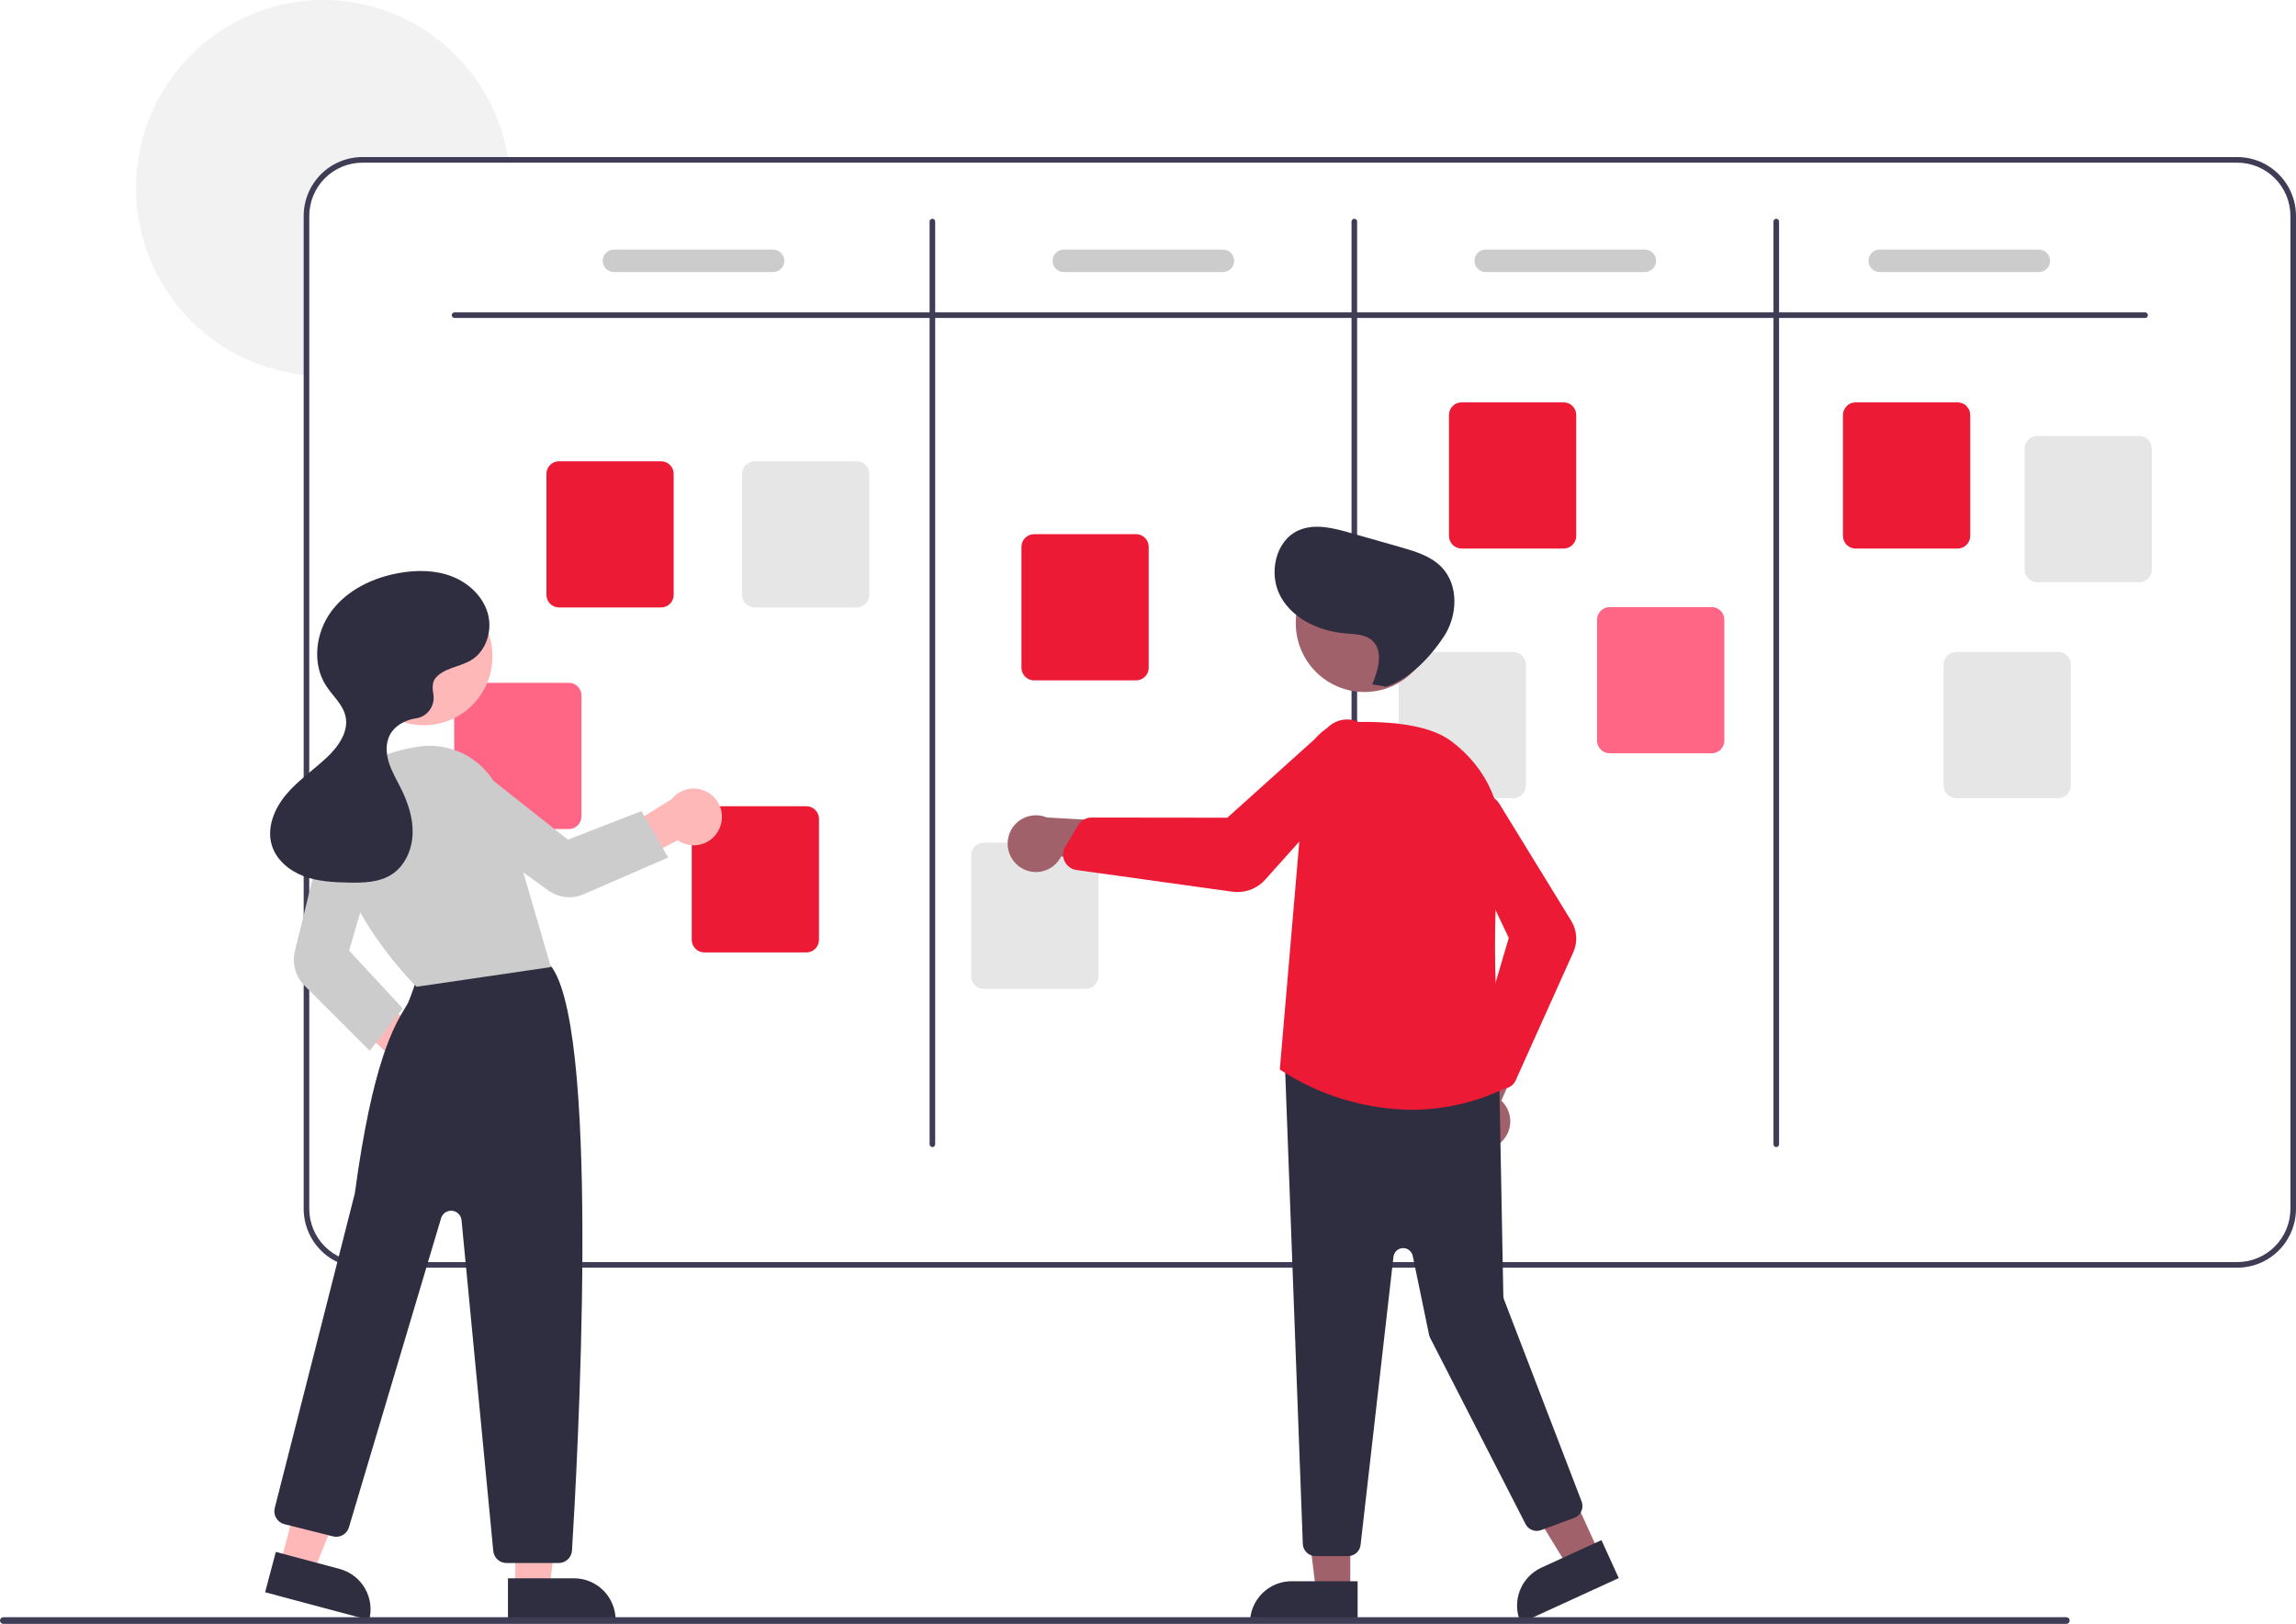 <svg width="601" height="425" viewBox="0 0 601 425" fill="none" xmlns="http://www.w3.org/2000/svg">
<g clip-path="url(#clip0_103_2428)">
<path d="M133.176 42.573H94.85C91.165 42.576 87.632 44.047 85.026 46.661C82.421 49.276 80.956 52.821 80.952 56.519V98.218C80.462 98.189 79.972 98.145 79.49 98.086C70.409 97.127 61.777 93.642 54.565 88.023C47.353 82.405 41.849 74.876 38.673 66.286C35.497 57.696 34.775 48.386 36.589 39.407C38.403 30.427 42.681 22.135 48.94 15.464C55.199 8.794 63.191 4.011 72.013 1.654C80.836 -0.702 90.14 -0.538 98.875 2.128C107.61 4.793 115.429 9.855 121.451 16.742C127.473 23.629 131.458 32.067 132.957 41.105C133.038 41.589 133.111 42.081 133.176 42.573Z" fill="#F2F2F2"/>
<path d="M585.64 41.105H94.849C90.777 41.109 86.873 42.735 83.993 45.624C81.113 48.514 79.494 52.432 79.489 56.519V316.359C79.494 320.446 81.113 324.364 83.993 327.254C86.873 330.144 90.777 331.769 94.849 331.774H585.64C589.712 331.769 593.617 330.144 596.496 327.254C599.376 324.364 600.996 320.446 601 316.359V56.519C600.996 52.432 599.376 48.514 596.496 45.624C593.617 42.735 589.712 41.109 585.64 41.105ZM599.537 316.359C599.534 320.057 598.069 323.602 595.463 326.217C592.858 328.832 589.325 330.302 585.64 330.306H94.849C91.165 330.302 87.632 328.832 85.026 326.217C82.421 323.602 80.956 320.057 80.952 316.359V56.519C80.956 52.821 82.421 49.276 85.026 46.661C87.632 44.047 91.165 42.576 94.849 42.573H585.64C589.325 42.576 592.858 44.047 595.463 46.661C598.069 49.276 599.534 52.821 599.537 56.519V316.359Z" fill="#3F3D56"/>
<path d="M561.503 83.215H118.987C118.793 83.215 118.607 83.137 118.47 83C118.332 82.862 118.255 82.675 118.255 82.481C118.255 82.286 118.332 82.099 118.47 81.962C118.607 81.824 118.793 81.747 118.987 81.747H561.503C561.697 81.747 561.883 81.824 562.02 81.962C562.157 82.099 562.234 82.286 562.234 82.481C562.234 82.675 562.157 82.862 562.02 83C561.883 83.137 561.697 83.215 561.503 83.215Z" fill="#3F3D56"/>
<path d="M244.062 300.211C243.868 300.211 243.681 300.134 243.544 299.996C243.407 299.858 243.33 299.672 243.33 299.477V57.987C243.33 57.792 243.407 57.606 243.544 57.468C243.681 57.33 243.868 57.253 244.062 57.253C244.255 57.253 244.442 57.33 244.579 57.468C244.716 57.606 244.793 57.792 244.793 57.987V299.477C244.793 299.672 244.716 299.858 244.579 299.996C244.442 300.134 244.255 300.211 244.062 300.211Z" fill="#3F3D56"/>
<path d="M354.508 300.211C354.314 300.211 354.128 300.134 353.991 299.996C353.853 299.858 353.776 299.672 353.776 299.477V57.987C353.776 57.792 353.853 57.606 353.991 57.468C354.128 57.33 354.314 57.253 354.508 57.253C354.702 57.253 354.888 57.33 355.025 57.468C355.162 57.606 355.239 57.792 355.239 57.987V299.477C355.239 299.672 355.162 299.858 355.025 299.996C354.888 300.134 354.702 300.211 354.508 300.211Z" fill="#3F3D56"/>
<path d="M464.954 300.211C464.76 300.211 464.574 300.134 464.436 299.996C464.299 299.858 464.222 299.672 464.222 299.477V57.987C464.222 57.792 464.299 57.606 464.436 57.468C464.574 57.33 464.76 57.253 464.954 57.253C465.148 57.253 465.334 57.33 465.471 57.468C465.608 57.606 465.685 57.792 465.685 57.987V299.477C465.685 299.672 465.608 299.858 465.471 299.996C465.334 300.134 465.148 300.211 464.954 300.211Z" fill="#3F3D56"/>
<path d="M173.051 158.978H146.324C145.452 158.977 144.615 158.629 143.998 158.009C143.381 157.39 143.034 156.551 143.033 155.675V124.024C143.034 123.149 143.381 122.309 143.998 121.69C144.615 121.071 145.452 120.722 146.324 120.721H173.051C173.923 120.722 174.76 121.071 175.377 121.69C175.994 122.309 176.341 123.149 176.342 124.024V155.675C176.341 156.551 175.994 157.39 175.377 158.009C174.76 158.629 173.923 158.977 173.051 158.978Z" fill="#EC1A34"/>
<path d="M211.085 249.261H184.359C183.486 249.26 182.65 248.912 182.032 248.293C181.415 247.674 181.068 246.834 181.067 245.958V214.308C181.068 213.432 181.415 212.593 182.032 211.973C182.65 211.354 183.486 211.006 184.359 211.005H211.085C211.958 211.006 212.795 211.354 213.412 211.973C214.029 212.593 214.376 213.432 214.377 214.308V245.958C214.376 246.834 214.029 247.674 213.412 248.293C212.795 248.912 211.958 249.26 211.085 249.261Z" fill="#EC1A34"/>
<path d="M297.394 178.062H270.668C269.795 178.061 268.959 177.713 268.342 177.094C267.725 176.474 267.377 175.635 267.376 174.759V143.109C267.377 142.233 267.725 141.393 268.342 140.774C268.959 140.155 269.795 139.807 270.668 139.806H297.394C298.267 139.807 299.104 140.155 299.721 140.774C300.338 141.393 300.685 142.233 300.686 143.109V174.759C300.685 175.635 300.338 176.474 299.721 177.094C299.104 177.713 298.267 178.061 297.394 178.062Z" fill="#EC1A34"/>
<path d="M409.303 143.564H382.577C381.704 143.563 380.867 143.214 380.25 142.595C379.633 141.976 379.286 141.136 379.285 140.26V108.61C379.286 107.734 379.633 106.895 380.25 106.276C380.867 105.656 381.704 105.308 382.577 105.307H409.303C410.176 105.308 411.012 105.656 411.629 106.276C412.246 106.895 412.594 107.734 412.595 108.61V140.261C412.594 141.136 412.246 141.976 411.629 142.595C411.012 143.214 410.176 143.563 409.303 143.564Z" fill="#EC1A34"/>
<path d="M512.435 143.564H485.708C484.836 143.563 483.999 143.214 483.382 142.595C482.765 141.976 482.418 141.136 482.417 140.26V108.61C482.418 107.734 482.765 106.895 483.382 106.276C483.999 105.656 484.836 105.308 485.708 105.307H512.435C513.308 105.308 514.144 105.656 514.761 106.276C515.378 106.895 515.725 107.734 515.726 108.61V140.261C515.725 141.136 515.378 141.976 514.761 142.595C514.144 143.214 513.308 143.563 512.435 143.564Z" fill="#EC1A34"/>
<path d="M559.978 152.372H533.252C532.379 152.371 531.543 152.022 530.926 151.403C530.308 150.784 529.961 149.944 529.96 149.069V117.418C529.961 116.543 530.308 115.703 530.926 115.084C531.543 114.465 532.379 114.116 533.252 114.115H559.978C560.851 114.116 561.688 114.465 562.305 115.084C562.922 115.703 563.269 116.543 563.27 117.418V149.069C563.269 149.944 562.922 150.784 562.305 151.403C561.688 152.022 560.851 152.371 559.978 152.372Z" fill="#E6E6E6"/>
<path d="M538.767 208.891H512.04C511.168 208.89 510.331 208.541 509.714 207.922C509.097 207.303 508.75 206.463 508.749 205.588V173.937C508.75 173.062 509.097 172.222 509.714 171.603C510.331 170.984 511.168 170.635 512.04 170.634H538.767C539.64 170.635 540.476 170.984 541.093 171.603C541.71 172.222 542.057 173.062 542.058 173.937V205.588C542.057 206.463 541.71 207.303 541.093 207.922C540.476 208.541 539.64 208.89 538.767 208.891Z" fill="#E6E6E6"/>
<path d="M448.069 197.146H421.343C420.47 197.145 419.633 196.797 419.016 196.178C418.399 195.559 418.052 194.719 418.051 193.843V162.193C418.052 161.317 418.399 160.478 419.016 159.858C419.633 159.239 420.47 158.891 421.343 158.89H448.069C448.942 158.891 449.778 159.239 450.396 159.858C451.013 160.478 451.36 161.317 451.361 162.193V193.843C451.36 194.719 451.013 195.559 450.396 196.178C449.778 196.797 448.942 197.145 448.069 197.146Z" fill="#FF6584"/>
<path d="M396.138 208.891H369.411C368.538 208.89 367.702 208.541 367.085 207.922C366.468 207.303 366.121 206.463 366.12 205.588V173.937C366.121 173.062 366.468 172.222 367.085 171.603C367.702 170.984 368.538 170.635 369.411 170.634H396.138C397.01 170.635 397.847 170.984 398.464 171.603C399.081 172.222 399.428 173.062 399.429 173.937V205.588C399.428 206.463 399.081 207.303 398.464 207.922C397.847 208.541 397.01 208.89 396.138 208.891Z" fill="#E6E6E6"/>
<path d="M284.228 258.803H257.502C256.629 258.802 255.793 258.454 255.176 257.835C254.558 257.216 254.211 256.376 254.21 255.5V223.85C254.211 222.974 254.558 222.135 255.176 221.515C255.793 220.896 256.629 220.548 257.502 220.547H284.228C285.101 220.548 285.938 220.896 286.555 221.515C287.172 222.135 287.519 222.974 287.52 223.85V255.5C287.519 256.376 287.172 257.216 286.555 257.835C285.938 258.454 285.101 258.802 284.228 258.803Z" fill="#E6E6E6"/>
<path d="M148.913 216.965H122.187C121.314 216.964 120.478 216.615 119.861 215.996C119.244 215.377 118.896 214.537 118.896 213.662V182.011C118.896 181.136 119.244 180.296 119.861 179.677C120.478 179.058 121.314 178.709 122.187 178.708H148.913C149.786 178.709 150.623 179.058 151.24 179.677C151.857 180.296 152.204 181.136 152.205 182.011V213.662C152.204 214.537 151.857 215.377 151.24 215.996C150.623 216.615 149.786 216.964 148.913 216.965Z" fill="#FF6584"/>
<path d="M224.251 158.978H197.524C196.652 158.977 195.815 158.629 195.198 158.009C194.581 157.39 194.234 156.551 194.233 155.675V124.024C194.234 123.149 194.581 122.309 195.198 121.69C195.815 121.071 196.652 120.722 197.524 120.721H224.251C225.124 120.722 225.96 121.071 226.577 121.69C227.194 122.309 227.541 123.149 227.542 124.024V155.675C227.541 156.551 227.194 157.39 226.577 158.009C225.96 158.629 225.124 158.977 224.251 158.978Z" fill="#E6E6E6"/>
<path d="M202.37 71.199H160.678C159.902 71.199 159.158 70.89 158.609 70.339C158.061 69.789 157.752 69.042 157.752 68.263C157.752 67.484 158.061 66.738 158.609 66.187C159.158 65.636 159.902 65.327 160.678 65.327H202.37C203.146 65.327 203.89 65.636 204.439 66.187C204.987 66.738 205.295 67.484 205.295 68.263C205.295 69.042 204.987 69.789 204.439 70.339C203.89 70.89 203.146 71.199 202.37 71.199Z" fill="#CCCCCC"/>
<path d="M320.131 71.199H278.439C277.663 71.199 276.919 70.89 276.37 70.339C275.821 69.789 275.513 69.042 275.513 68.263C275.513 67.484 275.821 66.738 276.37 66.187C276.919 65.636 277.663 65.327 278.439 65.327H320.131C320.906 65.327 321.651 65.636 322.199 66.187C322.748 66.738 323.056 67.484 323.056 68.263C323.056 69.042 322.748 69.789 322.199 70.339C321.651 70.89 320.906 71.199 320.131 71.199Z" fill="#CCCCCC"/>
<path d="M430.576 71.199H388.885C388.109 71.199 387.365 70.89 386.816 70.339C386.267 69.789 385.959 69.042 385.959 68.263C385.959 67.484 386.267 66.738 386.816 66.187C387.365 65.636 388.109 65.327 388.885 65.327H430.576C431.352 65.327 432.096 65.636 432.645 66.187C433.194 66.738 433.502 67.484 433.502 68.263C433.502 69.042 433.194 69.789 432.645 70.339C432.096 70.89 431.352 71.199 430.576 71.199Z" fill="#CCCCCC"/>
<path d="M533.708 71.199H492.017C491.241 71.199 490.496 70.89 489.948 70.339C489.399 69.789 489.091 69.042 489.091 68.263C489.091 67.484 489.399 66.738 489.948 66.187C490.496 65.636 491.241 65.327 492.017 65.327H533.708C534.484 65.327 535.228 65.636 535.777 66.187C536.326 66.738 536.634 67.484 536.634 68.263C536.634 69.042 536.326 69.789 535.777 70.339C535.228 70.89 534.484 71.199 533.708 71.199Z" fill="#CCCCCC"/>
<path d="M108.99 286.185C107.92 286.08 106.886 285.74 105.96 285.191C105.035 284.641 104.241 283.895 103.635 283.004C103.028 282.113 102.623 281.099 102.449 280.034C102.275 278.97 102.335 277.879 102.627 276.841L83.878 259.326L93.791 256.803L112.227 271.809C113.934 272.415 115.359 273.629 116.234 275.22C117.108 276.81 117.371 278.668 116.972 280.44C116.573 282.212 115.54 283.775 114.069 284.834C112.598 285.893 110.791 286.374 108.99 286.185Z" fill="#FFB8B8"/>
<path d="M134.879 415.636H143.846L148.112 380.927H134.877L134.879 415.636Z" fill="#FFB8B8"/>
<path d="M161.14 423.991L132.958 423.993L132.957 413.066L150.251 413.065C153.139 413.065 155.908 414.216 157.951 416.265C159.993 418.314 161.14 421.093 161.14 423.991Z" fill="#2F2E41"/>
<path d="M73.395 409.139L82.061 411.454L95.082 379.014L82.293 375.598L73.395 409.139Z" fill="#FFB8B8"/>
<path d="M96.632 423.994L69.398 416.719L72.198 406.16L88.91 410.624C91.701 411.369 94.082 413.197 95.53 415.704C96.978 418.212 97.375 421.194 96.632 423.994Z" fill="#2F2E41"/>
<path d="M146.258 409.065H132.574C131.71 409.068 130.876 408.746 130.236 408.163C129.597 407.58 129.197 406.777 129.118 405.914L120.811 319.35C120.75 318.715 120.471 318.121 120.022 317.67C119.573 317.219 118.982 316.938 118.349 316.876C117.716 316.814 117.082 316.975 116.554 317.33C116.027 317.686 115.638 318.215 115.456 318.826L91.338 399.713C91.084 400.573 90.507 401.301 89.731 401.745C88.954 402.189 88.036 402.314 87.169 402.096L74.44 398.902C73.996 398.79 73.578 398.592 73.21 398.318C72.843 398.044 72.533 397.699 72.299 397.304C72.064 396.91 71.91 396.472 71.845 396.017C71.78 395.562 71.805 395.099 71.919 394.654C72.127 393.839 92.699 313.158 92.879 312.329C97.54 277.854 103.117 268.615 106.113 263.653C106.361 263.242 106.589 262.864 106.794 262.508C107.051 262.061 108.631 257.63 109.634 254.753C109.765 254.285 109.99 253.849 110.297 253.473C110.603 253.097 110.984 252.788 111.415 252.567C124.004 246.107 138.732 250.579 142.947 252.104C143.645 252.351 144.245 252.818 144.657 253.436C157.299 272.573 151.095 383.717 149.723 405.803C149.666 406.687 149.276 407.515 148.632 408.121C147.989 408.727 147.14 409.064 146.258 409.065Z" fill="#2F2E41"/>
<path d="M110.947 189.805C120.868 189.805 128.911 181.733 128.911 171.777C128.911 161.82 120.868 153.749 110.947 153.749C101.025 153.749 92.982 161.82 92.982 171.777C92.982 181.733 101.025 189.805 110.947 189.805Z" fill="#FFB8B8"/>
<path d="M109.043 258.253L108.914 258.128C108.672 257.893 84.736 234.36 87.834 212.601C89.159 203.294 96.662 197.347 109.534 195.403C114.262 194.698 119.086 195.73 123.117 198.308C127.148 200.887 130.116 204.839 131.476 209.438L144.203 253.1L109.043 258.253Z" fill="#CCCCCC"/>
<path d="M96.792 274.991L79.736 257.983C78.57 256.813 77.724 255.362 77.278 253.769C76.832 252.177 76.802 250.495 77.191 248.887L85.448 215.182C85.695 214.172 86.147 213.224 86.774 212.396C87.401 211.568 88.191 210.878 89.095 210.369C89.998 209.86 90.997 209.542 92.028 209.436C93.058 209.329 94.1 209.437 95.088 209.75C96.972 210.36 98.544 211.68 99.474 213.433C100.404 215.186 100.617 217.233 100.069 219.141L91.376 248.793L105.433 263.94L96.792 274.991Z" fill="#CCCCCC"/>
<path d="M188.274 216.946C187.823 217.926 187.163 218.794 186.342 219.49C185.52 220.187 184.556 220.693 183.518 220.975C182.48 221.257 181.394 221.307 180.334 221.122C179.275 220.937 178.269 220.521 177.387 219.903L154.618 231.746L155.625 221.686L175.81 209.15C176.942 207.732 178.553 206.781 180.337 206.475C182.122 206.17 183.956 206.532 185.492 207.493C187.029 208.454 188.16 209.947 188.673 211.689C189.186 213.432 189.044 215.302 188.274 216.946Z" fill="#FFB8B8"/>
<path d="M174.901 224.435L152.705 234.06C151.227 234.696 149.612 234.94 148.013 234.767C146.415 234.595 144.888 234.014 143.579 233.078L115.353 212.783C114.511 212.177 113.801 211.405 113.269 210.513C112.736 209.621 112.391 208.628 112.256 207.597C112.12 206.566 112.197 205.518 112.482 204.518C112.766 203.518 113.252 202.587 113.91 201.783C115.173 200.255 116.98 199.28 118.947 199.065C120.914 198.85 122.887 199.412 124.449 200.632L148.651 219.748L167.888 212.279L174.901 224.435Z" fill="#CCCCCC"/>
<path d="M113.925 177.554C116.141 174.767 120.281 174.617 123.326 172.779C127.313 170.371 128.962 164.991 127.677 160.502C126.392 156.013 122.602 152.515 118.257 150.842C113.912 149.169 109.078 149.148 104.495 149.957C97.67 151.161 90.951 154.358 86.789 159.917C82.627 165.476 81.568 173.618 85.34 179.451C87.073 182.132 89.75 184.344 90.442 187.464C91.351 191.559 88.488 195.509 85.421 198.361C81.927 201.61 77.919 204.331 74.858 207.994C71.797 211.656 69.756 216.659 71.153 221.229C72.323 225.058 75.728 227.879 79.463 229.292C83.197 230.704 87.264 230.909 91.254 230.987C95.129 231.063 99.244 230.968 102.508 228.872C106.002 226.628 107.868 222.37 108.006 218.209C108.143 214.048 106.758 209.971 104.901 206.249C103.794 204.03 102.507 201.879 101.772 199.51C101.036 197.141 100.909 194.453 102.087 192.271C103.325 189.977 105.83 188.594 108.38 188.091C108.513 188.065 108.653 188.042 108.799 188.021C109.525 187.926 110.224 187.685 110.854 187.312C111.484 186.939 112.033 186.441 112.466 185.849C112.899 185.257 113.207 184.583 113.374 183.868C113.54 183.153 113.559 182.411 113.432 181.688C113.141 180.063 113.166 178.507 113.925 177.554Z" fill="#2F2E41"/>
<path d="M353.449 416.405H344.482L340.216 381.695L353.45 381.696L353.449 416.405Z" fill="#A0616A"/>
<path d="M338.076 413.834H355.37V424.761H327.188C327.187 423.326 327.469 421.905 328.016 420.579C328.564 419.254 329.366 418.049 330.377 417.034C331.388 416.02 332.588 415.215 333.909 414.666C335.23 414.116 336.646 413.834 338.076 413.834Z" fill="#2F2E41"/>
<path d="M418.513 406.212L410.357 409.95L392.105 380.157L404.144 374.639L418.513 406.212Z" fill="#A0616A"/>
<path d="M403.466 410.282L419.197 403.072L423.721 413.011L398.086 424.761C397.492 423.456 397.16 422.046 397.109 420.612C397.057 419.178 397.288 417.748 397.788 416.404C398.288 415.059 399.046 413.826 400.021 412.776C400.995 411.726 402.166 410.878 403.466 410.282Z" fill="#2F2E41"/>
<path d="M392.399 299.372C393.259 298.723 393.965 297.893 394.47 296.94C394.975 295.988 395.266 294.935 395.322 293.858C395.378 292.78 395.197 291.703 394.794 290.703C394.39 289.703 393.773 288.804 392.985 288.069L403.526 264.067L390.135 266.345L382.178 288.788C381.036 290.198 380.448 291.978 380.527 293.794C380.605 295.609 381.344 297.332 382.604 298.636C383.864 299.941 385.557 300.736 387.363 300.872C389.168 301.007 390.96 300.474 392.399 299.372Z" fill="#A0616A"/>
<path d="M352.877 407.253H344.311C343.48 407.25 342.681 406.933 342.072 406.365C341.464 405.798 341.091 405.021 341.028 404.189L336.356 278.997C336.322 278.517 336.392 278.036 336.562 277.586C336.732 277.136 336.998 276.729 337.341 276.393C337.684 276.058 338.096 275.801 338.548 275.642C339 275.482 339.482 275.424 339.959 275.47L389.502 280.75C390.305 280.829 391.051 281.201 391.599 281.796C392.147 282.39 392.458 283.166 392.474 283.975L393.512 339.199C393.517 339.499 393.575 339.795 393.683 340.075L414.006 392.963C414.163 393.371 414.237 393.807 414.225 394.245C414.212 394.682 414.113 395.113 413.934 395.512C413.754 395.911 413.496 396.27 413.177 396.569C412.857 396.867 412.482 397.098 412.073 397.25L403.392 400.46C402.638 400.738 401.808 400.731 401.059 400.438C400.311 400.145 399.694 399.588 399.327 398.871L374.361 350.155C374.225 349.891 374.126 349.608 374.065 349.317L369.801 328.696C369.677 328.098 369.345 327.564 368.864 327.189C368.384 326.814 367.786 326.624 367.178 326.651C366.57 326.679 365.992 326.923 365.547 327.34C365.102 327.756 364.82 328.318 364.751 328.925L356.147 404.325C356.056 405.131 355.672 405.875 355.069 406.415C354.465 406.955 353.685 407.253 352.877 407.253Z" fill="#2F2E41"/>
<path d="M357.143 181.109C367.065 181.109 375.108 173.038 375.108 163.081C375.108 153.125 367.065 145.053 357.143 145.053C347.221 145.053 339.178 153.125 339.178 163.081C339.178 173.038 347.221 181.109 357.143 181.109Z" fill="#A0616A"/>
<path d="M369.463 290.445C357.28 290.31 345.388 286.695 335.179 280.023L335.004 279.902L335.022 279.689L341.894 199.377C342.131 196.652 343.343 194.105 345.306 192.208C347.269 190.31 349.85 189.191 352.572 189.055C361.478 188.644 373.44 189.162 379.844 193.948C389.521 201.182 394.186 212.074 392.641 223.832C389.437 248.215 393.066 281.106 393.491 284.776L393.521 285.041L393.28 285.152C385.82 288.635 377.691 290.441 369.463 290.445Z" fill="#EC1A34"/>
<path d="M393.408 284.912C392.901 284.912 392.4 284.805 391.937 284.6C391.474 284.395 391.058 284.096 390.715 283.722L386.786 279.42C386.361 278.952 386.064 278.383 385.921 277.766C385.779 277.15 385.798 276.507 385.974 275.9L394.935 245.465L381.301 216.733C380.665 215.388 380.509 213.864 380.86 212.418C381.169 211.148 381.855 210.002 382.826 209.131C383.798 208.26 385.01 207.705 386.302 207.539C387.594 207.374 388.906 207.605 390.065 208.203C391.223 208.801 392.174 209.737 392.792 210.888L411.293 241.013C412.045 242.235 412.486 243.624 412.577 245.057C412.669 246.49 412.409 247.924 411.82 249.233L396.745 282.752C396.497 283.306 396.115 283.789 395.634 284.158C395.153 284.527 394.588 284.77 393.99 284.865C393.797 284.897 393.603 284.912 393.408 284.912Z" fill="#EC1A34"/>
<path d="M266.781 226.775C267.644 227.419 268.637 227.865 269.69 228.082C270.743 228.3 271.831 228.282 272.877 228.032C273.923 227.782 274.901 227.304 275.743 226.633C276.586 225.962 277.271 225.114 277.751 224.149L303.672 227.523L297.715 215.273L274.013 213.947C272.344 213.245 270.475 213.182 268.763 213.77C267.05 214.358 265.611 215.556 264.72 217.137C263.828 218.719 263.546 220.573 263.925 222.349C264.305 224.125 265.321 225.7 266.781 226.775Z" fill="#A0616A"/>
<path d="M323.914 233.465C323.463 233.465 323.012 233.434 322.565 233.372L281.787 227.696C281.12 227.604 280.487 227.347 279.945 226.948C279.402 226.55 278.966 226.022 278.678 225.412C278.584 225.216 278.507 225.012 278.445 224.803C278.287 224.262 278.243 223.693 278.316 223.133C278.388 222.573 278.575 222.034 278.866 221.551L282.24 215.936C282.603 215.336 283.114 214.84 283.723 214.495C284.332 214.149 285.019 213.967 285.719 213.965H285.724L321.269 214.006L347.815 190.138C349.05 189.03 350.628 188.382 352.282 188.303C353.735 188.235 355.174 188.611 356.41 189.381C357.645 190.151 358.619 191.279 359.203 192.615C359.787 193.952 359.954 195.435 359.681 196.869C359.408 198.302 358.709 199.619 357.675 200.646L331.186 230.21C330.269 231.235 329.148 232.054 327.895 232.614C326.642 233.175 325.286 233.465 323.914 233.465Z" fill="#EC1A34"/>
<path d="M359.185 179.119C360.827 175.306 362.216 170.229 359.068 167.533C357.241 165.969 354.61 165.966 352.217 165.771C345.475 165.223 338.536 162.11 335.24 156.183C331.945 150.255 333.785 141.44 340.002 138.766C344.193 136.963 348.997 138.191 353.383 139.44L366.553 143.187C370.466 144.301 374.575 145.529 377.392 148.473C381.885 153.169 381.549 161.107 377.981 166.543C374.412 171.98 369.038 177.649 362.886 179.714L359.185 179.119Z" fill="#2F2E41"/>
<path d="M540.883 425H0.871C0.756 425 0.643 424.978 0.537 424.934C0.431 424.89 0.335 424.826 0.254 424.745C0.172 424.664 0.108 424.567 0.064 424.461C0.02 424.355 -0.002 424.241 -0.002 424.126C-0.002 424.011 0.02 423.897 0.064 423.791C0.108 423.685 0.172 423.588 0.254 423.507C0.335 423.426 0.431 423.362 0.537 423.318C0.643 423.274 0.756 423.252 0.871 423.252H540.883C540.997 423.252 541.111 423.274 541.217 423.318C541.323 423.362 541.419 423.426 541.5 423.507C541.581 423.588 541.646 423.685 541.689 423.791C541.733 423.897 541.756 424.011 541.756 424.126C541.756 424.241 541.733 424.355 541.689 424.461C541.646 424.567 541.581 424.664 541.5 424.745C541.419 424.826 541.323 424.89 541.217 424.934C541.111 424.978 540.997 425 540.883 425Z" fill="#3F3D56"/>
</g>
<defs>
<clipPath id="clip0_103_2428">
<rect width="601" height="425" fill="white"/>
</clipPath>
</defs>
</svg>
